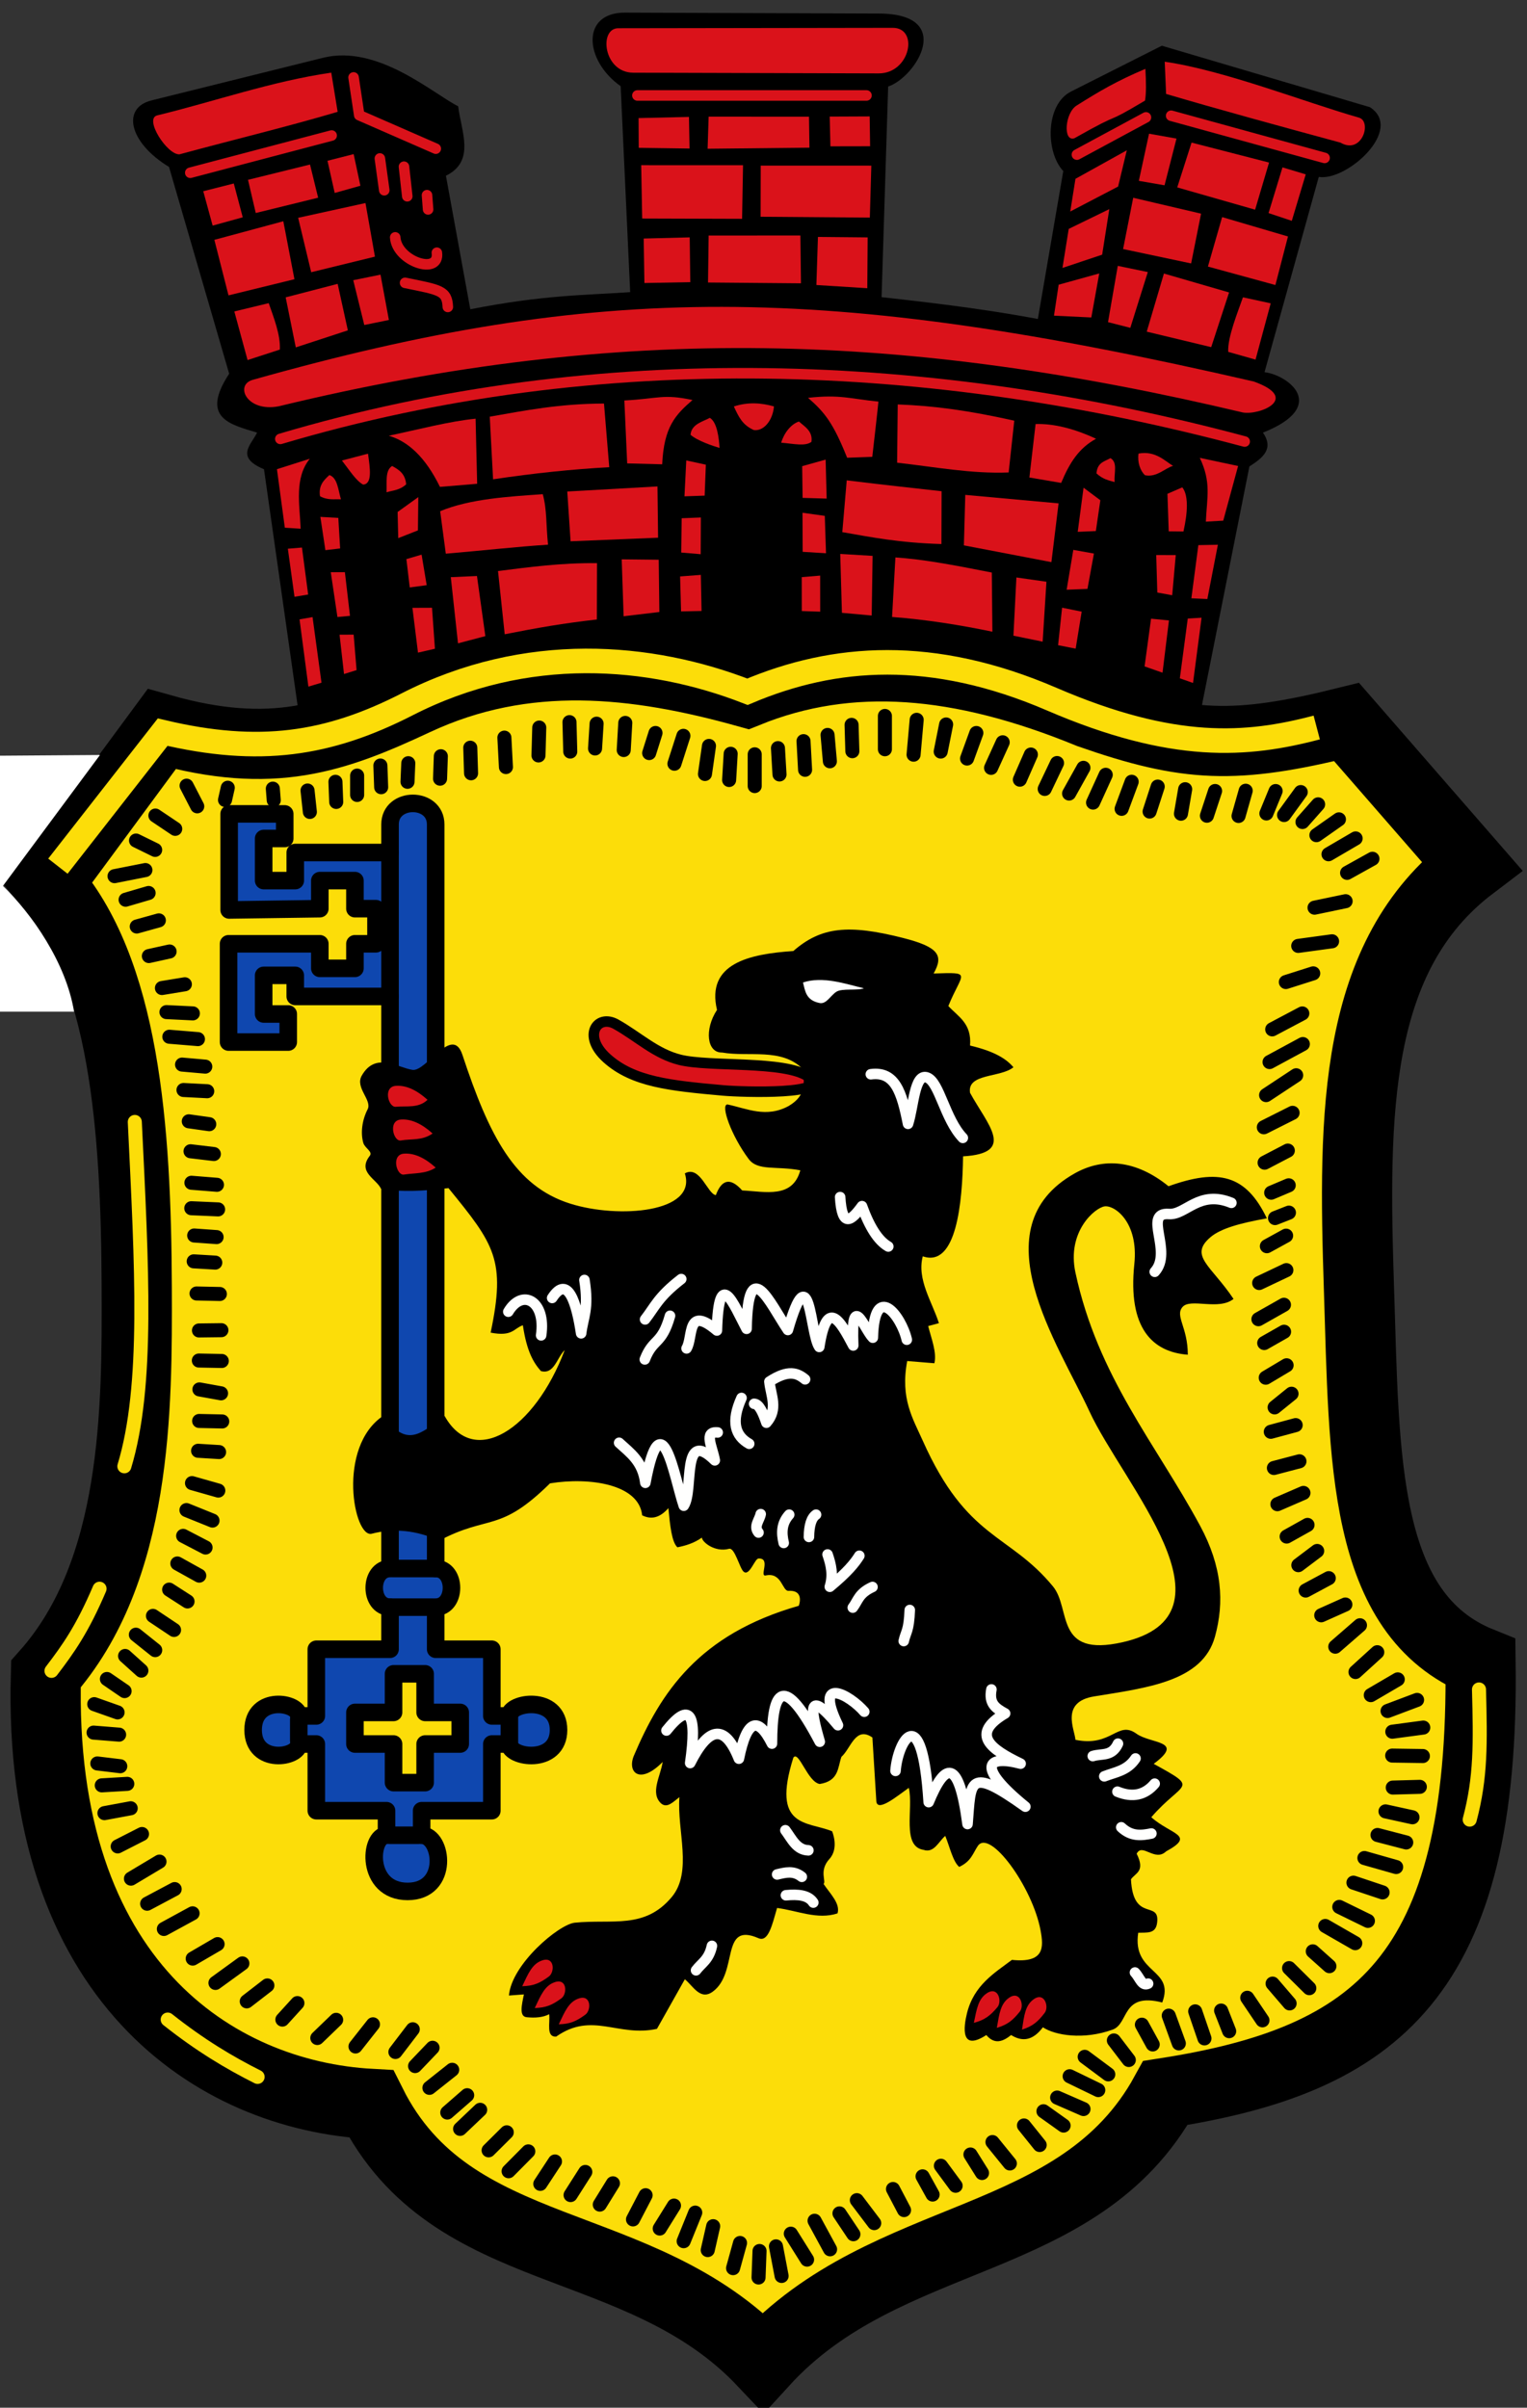 <?xml version="1.0" encoding="UTF-8"?><!-- Created with Inkscape (http://www.inkscape.org/) -->
<svg xmlns:rdf="http://www.w3.org/1999/02/22-rdf-syntax-ns#" xmlns="http://www.w3.org/2000/svg" height="686" width="435" version="1.1" xmlns:cc="http://creativecommons.org/ns#" xmlns:dc="http://purl.org/dc/elements/1.1/">
 <rect width="100%" height="100%" fill="#333333" stroke="none"/>

 <path d="m43.093,28.626,48.936-12.162c15.609-3.879,31.321,10.231,38.49,13.817,0.9,7.285,4.963,15.625-3.488,19.794l6.945,38.048c20.931-4.13,32.699-3.993,45.542-4.888l-2.712-58.681c-10.351-7.298-11.374-21,1.249-20.955l72.306,0.259c21.905,0.078,10.593,18.131,2.649,20.803l-1.873,60.005c20.235,2.218,32.508,3.995,44.52,6.213l7.241-42.136c-5.063-5.364-5.149-18.949,2.214-22.664l25.868-13.05,59.274,17.51c9.842,6.381-6.633,21.171-14.571,19.869l-15.454,55.634c6.647,0.773,18.556,9.637-0.442,17.22,3.209,4.712-0.145,7.237-3.866,9.64l-14.237,71.604c-43.361-4.393-86.721-12.058-130.08-8.839-43.69-1.963-85.061,3.029-126.45,7.955l-9.949-69.925c-8.318-3.478-3.618-6.957-1.973-10.435-7.698-2.347-16.251-4.145-7.948-16.779l-17.139-58.925c-11.534-7.019-13.454-16.836-5.049-18.925z" fill="#000"/>
 <path stroke-linejoin="miter" d="m13.667,251.68,32.397-43.94c31.539,8.88,49.225,2.539,72.199-8.206,31.468-14.718,62.993-11.062,94.49-2.284,29.198-11.843,60.776-9.172,97.657,5.967,27.793,9.702,41.329,10.407,73.189,2.498l35.626,40.925c-33.807,25.66-33.719,70.563-32.095,120.52,1.574,48.405,0.731,92.776,34.637,106.43,1.17,89.809-29.885,113.36-89.753,122.73-24.639,44.957-79.299,38-114.59,76.677-35.26-37.3-88.72-27.63-111.68-73.55-44.323-2.4-95.138-34.99-92.661-122.47,26.072-29.32,25.992-75.697,25.868-110.18-0.164-45.617-3.514-90.696-25.284-115.12z" stroke="#000" stroke-linecap="butt" stroke-dasharray="none" stroke-miterlimit="4" stroke-width="20" fill="#fcdd09"/>
 <path stroke-linejoin="miter" d="m16.494,246.79,29.842-38.187c27.512,6.512,47.142,3.586,69.688-7.948,33.92-17.352,69.162-14.372,96.912-3.564,24.759-10.468,52.613-12.57,86.699,2.119,34.7,14.953,55.586,13.313,75.467,8.068" stroke="#fcdd09" stroke-linecap="butt" stroke-dasharray="none" stroke-miterlimit="4" stroke-width="7" fill="none"/>
 <path stroke-linejoin="round" d="m81.111,231.9-15.833-0.011,0,27.376,25.833-0.365v-8h10v8h6v10h-6v7h-10v-7h-26v28h17v-8h-7v-11h9v6h27v163c-6,0-6,11,0,11v12h-20.999v19h-5c0-4-13-6-13,4s13,8,13,4h5v19h20v7c-5,0-6,16,6,16s10-16,4-16v-7h20v-19h5c0,4,14,6,14-4s-14-8-14-4h-5v-19h-16v-12c6,0,6-11,0-11v-212c0-8-13-8-13,0v8h-26.999v8h-9v-12h6z" stroke="#000" stroke-linecap="round" stroke-dasharray="none" stroke-miterlimit="4" stroke-width="5" fill="#0f47af"/>
 <path stroke-linejoin="miter" d="m175.5,291.83c-5.33-3-9.751,3.249-2.649,9.66,7.507,6.777,17.961,7.829,33.147,9.197,5.43,0.489,31.979,1.34,24.209-3.996-6.783-4.576-27.995-2.615-36.519-4.728-6.936-1.719-11.864-6.574-18.188-10.133z" stroke="#000" stroke-linecap="butt" stroke-dasharray="none" stroke-miterlimit="4" stroke-width="3" fill="#da121a"/>
 <path stroke-linejoin="round" d="m112.11,487.9,0-11,9,0,0,11,10,0,0,9-10,0,0,11-9,0,0-11-11,0,0-9z" stroke="#000" stroke-linecap="round" stroke-dasharray="none" stroke-miterlimit="4" stroke-width="5" fill="#fcdd09"/>
 <path stroke-linejoin="round" d="m112.11,446.9,12,0" stroke="#000" stroke-linecap="round" stroke-dasharray="none" stroke-miterlimit="4" stroke-width="5" fill="none"/>
 <path stroke-linejoin="round" d="m111.11,457.9,12,0m-38,38,0-6m34,33-8,0m34-26,0-8" stroke="#000" stroke-linecap="round" stroke-dasharray="none" stroke-miterlimit="4" stroke-width="5" fill="none"/>
 <path stroke-linejoin="round" d="m111.11,242.9,0,41" stroke="#000" stroke-linecap="round" stroke-dasharray="none" stroke-miterlimit="4" stroke-width="5" fill="none"/>
 <path d="m228.65,304.52c-6.153-6.046-15.237-3.3-22.96-4.636-4.338,0.11-5.077-6.609-1.438-12.142-3.122-13.235,9.142-15.919,21.749-16.779,7.901-6.91,15.7-7.657,31.129-3.753,10.324,2.612,11.736,5.019,8.831,10.155,11.323-0.357,8.096-0.366,4.195,9.272,2.782,3.031,6.702,4.925,6.182,11.259,7.228,1.715,10.397,3.882,12.363,6.182-3.664,3.032-13.259,1.68-12.363,7.285,4.94,9.066,13.26,17.207-1.987,18.103-0.188,13.077-1.86,31.816-11.48,28.48-1.734,6.607,2.67,12.967,4.599,19.051l-3.054,0.819c0.907,3.638,2.494,7.503,1.766,10.597l-7.743-0.632c-2.032,10.689,1.636,16.443,4.431,22.709,12.632,28.314,24.549,26.276,37.09,41.505,5.275,6.406,0.282,20.34,19.869,15.896,34.514-7.832,0.036-45.12-9.493-65.79-8.816-19.124-31.656-52.294-4.195-67.777,8.182-4.613,17.495-3.843,26.738,3.659,14.234-5.11,22.02-3.328,28.013,9.146-7.562,1.348-13.119,2.863-16.057,5.363-6.256,5.324,0.218,8.099,6.563,17.598-4.237,3.394-12.297-0.339-14.544,2.309-2.191,2.581,1.516,5.705,1.518,13.586-10.047-0.764-17.144-7.514-15.233-25.83,1.249-11.975-5.624-16.799-8.436-16.441-2.781,0.355-10.853,7.201-8.342,18.869,6.418,29.821,22.915,48.753,35.544,72.192,6.212,11.529,6.933,21.675,4.195,31.57-3.526,12.744-19.312,14.53-34.44,16.999-9.701,1.584-5.469,9.532-5.298,12.363,10.381,2.14,11.969-5.639,17.366-1.751,4.124,2.972,13.967,1.885,4.932,8.595,13.391,7.362,8.287,4.815-0.689,15.21,5.562,4.983,12.814,5.045,4.22,9.731-3.238,3.091-6.782-2.529-8.388,0.668,2.544,5.072-0.363,5.471-1.623,7.283,0.616,12.494,8.311,5.739,7.445,12.415-0.417,3.216-2.886,2.713-5.38,2.821-1.788,11.853,10.539,10.064,6.844,19.869-11.674-2.996-9.406,6.016-14.129,7.727-8.274,2.998-16.399,1.649-19.869-0.662-3.017,4.002-6.034,4.077-9.052,2.208-2.355,1.877-4.71,2.794-7.065,0-7.424,4.813-6.474-2.286-5.519-6.182,1.984-8.094,7.94-11.548,12.805-15.233,9.307,0.951,9.061-3.561,8.168-8.389-2.301-12.444-14.491-29.078-17.882-24.064-1.368,2.022-1.868,4.39-5.298,5.961-1.802-1.512-2.695-5.749-3.974-8.831-1.935,1.638-3.19,4.976-6.182,3.974-6.294-0.992-2.84-11.731-4.195-17.662-3.208,2.231-9.263,7.348-9.272,3.532l-1.104-17.882c-4.828-3.343-6.104,3.083-8.831,5.519-1.071,3.071-0.696,6.864-6.182,7.727-3.461-0.584-5.974-9.688-7.506-7.506-6.362,20.182,4.011,18.086,11.039,20.973,0,0,2.075,4.784-0.759,7.891-3.073,3.369-0.828,6.385-1.67,7.122,1.877,2.796,4.83,5.593,3.974,8.389-5.74,1.889-11.48-0.822-17.22-1.545-1.398,4.818-2.488,9.831-5.298,8.61-10.982-4.769-5.602,9.822-13.026,15.233-3.558,2.594-5.609-1.63-7.948-3.532l-7.948,14.129c-11.114,2.425-18.438-5.011-28.7,2.208-2.963,0.169-1.692-3.894-1.999-6.381-1.802,0.944-4.002,1.092-6.391,0.862-2.231-0.207-1.438-3.437-0.813-6.499l-4.265,0.318c0.754-8.951,14.234-20.303,18.766-20.753,10.789-1.069,19.877,1.926,27.596-7.285,6.044-7.213,1.472-18.986,2.208-28.48-1.761,1.3-3.522,3.333-5.283,1.728-3.087-2.989-0.098-7.714,0.512-11.759-6.428,6.534-10.125,3.059-8.254-1.67,7.663-18.06,18.419-34.659,47.024-42.83,0,0,1.767-4.51-2.913-4.252-1.842,0.101-1.884-5.373-6.484-4.387-1.956,0.419,1.557-5.027-2.083-4.827-1.085,0.059-2.552,5.148-4.228,3.749-1.154-0.964-2.51-6.952-4.157-6.515-4.109,1.091-7.731-2.004-7.731-3.195-2.325,1.633-4.649,2.299-6.973,2.766-1.615-1.448-2.11-6.258-2.573-11.163-2.491,2.869-4.982,3.298-7.473,2.048-0.91-8.872-14.951-10.939-26.252-9.105-14.483,14.291-17.393,8.805-31.57,16.337-6.402-2.985-12.998-3.614-19.207-1.987-5.108,1.338-10.061-24.704,3.289-33.611,6.619,9.014,10.266,5.494,17.463,0.054,8.294,14.899,25.613,4.049,34.22-18.766-2.216,2.087-2.989,7.062-6.789,5.982-2.081-2.371-4.017-5.518-5.133-13.047-2.635,0.858-2.893,3.326-9.184,2.095,4.377-20.736,1.117-25.081-12.01-41.171-7.127,0.83-13.242,1.201-19.207,0.221-1.265-2.874-6.859-4.745-3.212-9.43,0.93-1.194-1.41-2.158-1.851-3.694-0.794-2.767-0.38-6.402,1.238-9.56,1.333-2.602-3.614-6.139-1.695-9.549,3.908-6.941,10.22-2.353,14.455-1.683,3.974,0.629,11.362-13.016,14.246-4.278,7.634,23.134,14.933,37.408,30.687,42.388,13.791,4.359,36.22,2.576,32.674-8.61,4.342-2.429,6.476,5.928,8.831,6.182,1.65-4.419,4.091-5.146,7.506-1.325,6.721,0.339,14.331,2.347,16.558-5.74-6.901-1.302-12.101,0.268-14.702-3.204-4.977-6.643-8.128-15.533-6.051-15.562,5.639,1.196,11.022,3.928,17.441,0.442,5.301-3.135,4.359-6.894,3.974-10.597z" fill="#000"/>
 <path d="m112.74,315.34c-2.127,0.199-3.699-5.687-0-5.961,3.017-0.224,6.034,1.256,9.052,3.974-2.585,2.466-5.918,1.693-9.052,1.987z" fill="#da121a"/>
 <path d="m114.18,324.94c-2.104,0.37-3.699-5.687-0-5.961,3.017-0.224,6.034,1.256,9.052,3.974-3.017,2.107-6.034,1.457-9.052,1.987z" fill="#da121a"/>
 <path d="m115.06,334.66c-2.111,0.33-3.699-5.687-0-5.961,3.017-0.224,6.034,1.256,9.052,3.974-2.799,1.825-5.98,1.507-9.052,1.987z" fill="#da121a"/>
 <path d="m156.34,563.16c1.726-1.259,1.669-5.789-1.851-4.619-2.871,0.954-3.983,3.701-5.723,7.37,3.235-0.081,4.983-0.86,7.574-2.751z" fill="#da121a"/>
 <path d="m159.91,569.37c1.726-1.259,1.669-5.789-1.851-4.619-2.871,0.954-3.983,3.701-5.723,7.37,3.235-0.081,4.983-0.86,7.574-2.751z" fill="#da121a"/>
 <path d="m166.75,574.01c1.726-1.259,1.669-5.789-1.851-4.619-2.871,0.954-3.983,3.701-5.723,7.37,3.235-0.081,4.983-0.86,7.574-2.751z" fill="#da121a"/>
 <path d="m284.13,571.89c1.38-1.631,0.255-6.019-2.889-4.052-2.565,1.605-2.998,4.536-3.822,8.513,3.124-0.843,4.639-2.012,6.711-4.461z" fill="#da121a"/>
 <path d="m290.54,573.11c1.329-1.673,0.07-6.024-3.012-3.961-2.514,1.683-2.857,4.626-3.559,8.626,3.097-0.938,4.575-2.153,6.571-4.665z" fill="#da121a"/>
 <path d="m297.61,573.49c1.295-1.699-0.051-6.024-3.091-3.9-2.48,1.733-2.763,4.683-3.384,8.696,3.077-1,4.531-2.245,6.475-4.797z" fill="#da121a"/>
 <path stroke-linejoin="round" d="m318.48,496.8c-1.739,3.798-4.694,2.733-7.181,3.537m12.176,0.678c-2.351,3.545-5.773,3.875-8.898,5.098m14.362,2.083c-2.721,3.215-6.229,4.068-10.615,2.288m9.679,11.918c-2.862,0.567-5.724,0.932-8.586-1.771m7.649,44.545c-1.767,0.856-2.364-1.72-3.747-3.176m-120.51-7.59c-0.849,3.975-2.933,4.861-4.527,6.971m84.143-80.03c-0.769,4.029,1.175,5.346,3.903,6.842-10.113,5.958-3.983,10.25,4.422,14.306-9.682-2.546-12.742,0.792,1.347,12.256-16.453-11.721-15.468-7.353-16.475,4.948-2.521-19.128-6.47-17.403-11.066-6.243-1.893-29.846-8.871-17.185-9.45-8.902m-65.254-11.498c6.729-8.422,8.771-4.79,6.76,9.264,5.013-9.938,9.693-11.68,13.874-1.238,2.282-11.308,5.476-12.129,9.422-4.292,0.015-15.563,3.232-20.237,13.618-0.537-2.612-9.011-3.705-15.416,5.188-4.704-6.966-14.39,3.382-8.632,7.493-3.855m-14.518,54.38c-1.395-2.143-4.342-2.423-7.805-2.083m4.527-5.254c-2.342-1.872-4.683-1.237-7.025-0.678m2.342-12.591c1.827,2.446,3.166,5.623,6.557,5.723m14.518-83.933c-1.331,2.128-3.372,4.65-8.416,8.841,1.055-3.322,0.364-6.295-0.638-9.206m12.801,9.264c-3.957,1.798-4.109,3.891-5.62,5.879m16.235,0.678c-0.231,6.02-1.117,6.148-1.717,8.845m-28.1-74.567c-2.156-1.786-4.726-2.902-10.168,0.651,0.38,3.904,2.584,7.809-0.853,11.713-1.002-2.94-2.082-5.339-3.497-5.393m-3.591-1.664c-3.081,6.818-1.801,10.815,2.186,13.06m19.045,20.192c-1.295,0.879-1.983,2.971-2.029,6.347m-5.62-6.347c-2.208,2.447-2.25,5.203-1.561,8.064m-6.557-8.22c-0.361,1.751-2.111,3.503-0.624,5.254m-22.011-72.225c-6.609,5.103-7.498,7.917-10.303,11.498m145.19-13.568c5.284-5.76-3.526-17.019,4.04-16.468,4.817,0.35,8.56-6.962,17.796-3.176m-174.42,68.36c3.16,2.91,6.707,5.303,7.473,11.406,4.574-24.487,8.272-1.395,10.943,6.525,2.91-4.381-0.787-22.362,8.836-12.921-0.693-3.894-3.284-8.352,0.829-7.949m-8.871-23.951c1.939-3.164-0.067-12.466,8.644-5.095,0.522-18.518,4.732-7.528,8.449-0.483,0.401-21.605,6.617-7.355,11.768,0.334,6.367-22.102,6.269,1.052,8.94,4.829,2.16-13.99,5.886-7.636,9.678-0.417-0.67-15.92,3.202-4.584,5.58-2.211,0.422-16.204,8.147-6.202,9.679,0.571m-67.453-6.82c-2.394,8.452-4.787,6.259-7.181,12.435m-26.391-17.51c4.461-6.84,6.957,1.443,8.255,10.071,0.546-4.598,2.261-6.857,0.937-15.196m-21.685,9.037c4.008-6.732,10.811-3.08,9.348,6.739m85.179-39.393c0.547,9.012,3.212,6.723,6.226,2.577,2.098,5.834,4.563,9.826,7.493,11.499m-4.973-49.076c6.91-0.92,8.823,5.137,10.597,14.129,1.595-4.901,1.828-14.508,5.429-13.201,3.519,1.277,5.064,11.847,10.182,17.207" stroke="#fffffe" stroke-linecap="round" stroke-dasharray="none" stroke-miterlimit="4" stroke-width="3" fill="none"/>
 <path stroke-linejoin="round" d="m112.64,584.65,4.946-6.474m-16.314,4.904,4.979-6.318m21.165,25.141,5.67-4.94m-10.758-2.097,6.492-5.15m10.371,22.953,5.172-5.136m-13.292-0.977,5.722-5.436m-18.547-12.46,4.979-5.214m21.662,35.176,5.614-5.661m3.415,9.262,4.185-6.382m22.224,16.507,3.592-6.893m-21.376-0.04,4.199-6.589m4.12,9.309,3.749-6.072m13.327,12.893,4.068-6.544m2.753,10.145,3.302-8.148m18.03,18.494,0.281-7.555m-14.753-0.26,1.55-6.809m5.666,11.959,1.983-7.176m38.228-5.652-4.951-6.544m-0.986,9.704-3.964-5.94m-16.484,17.832-1.605-8.438m15.415,0.843-4.42-8.134m-2.134,11.076-4.632-7.396m62.397-20.002-4.951-6.103m-2.973,8.821-3.302-5.278m-18.913,15.845-3.151-6.009m17.844-0.923-4.199-5.705m-2.354,8.206-2.866-5.189m52.904-29.053-6.718-4.999m3.871,9.483-8.159-3.953m-8.537,19.598-4.475-5.568m16.961-4.676-7.511-3.277m1.84,7.985-5.736-4.085m52.906-22.809-2.302-5.882m-4.739,7.938-2.64-7.706m-18.913,13.858-4.255-5.568m18.506,0.843-2.875-7.913m-4.562,8.206-3.087-5.63m60.786-23.218-8.545-4.912m1.176,11.46-4.736-4.231m-14.331,19.664-4.335-6.43m17.681-2.736-5.767-5.716m0.154,10.061-4.849-5.649m39.853-47.383-7.687-1.686m5.906,8.861-8.189-2.132m-2.73,24.474-8.153-3.986m16.2-11.356-9.042-2.571m5.179,9.8-8.305-2.777m12.625-57.924-7.687,4.496m13.192,1.355-8.41,3.167m9.192,21.604-7.711,0.209m8.694-17.096-8.821,1.182m8.712,6.93-8.747-0.128m-26.736-54.253,5.367-4.049m-3.282,11.282,6.584-3.538m7.614,26.751,6.202-5.649m-15.961-10.517,6.872-3.075m-2.874,12.025,7.037-6.113m-24.315-62.072,4.817-3.894m-5.906,10.848,7.085-1.911m-2.568,31.759,5.945-3.324m-9.577-16.213,7.276-1.909m-6.283,12.228,7.422-3.219m-10.417-70.287,5.479-3.011m-7.672,13.497,7.747-3.677m-5.88,30.655,5.945-3.544m-8.032-13.122,7.276-4.117m-5.621,10.904,5.656-3.219m-5.119-67.417,8.57-5.66m-9.218,14.822,8.189-4.119m-4.997,29.993,3.958-1.557m-6.928-14.226,6.613-3.454m-4.738,12.008,4.994-2.115m7.356-79.098,8.852-1.845m-13.498,12.737,9.643-1.316m-17.055,25.097,8.575-4.542m-4.691-8.939,7.8-2.482m-12.443,25.277,9.49-5.133m4.348-68.3-4.459,5.042m10.388-0.761-6.419,4.507m-4.458-12.281-4.757,6.547m20.386,6.657-7.724,4.514m12.522,1.285-7.228,4.02m-22.988-16.923,2.629-6.394m-10.563,7.105,2.037-7.192m-27.373,5.935,2.312-7.12m14.014,8.311,2.326-7.051m-9.72,6.474,1.198-6.979m-43.951-9.885-3.139,7.17m10.59-4.746-3.512,7.38m24.772-2.046-2.863,7.715m-10.881-11.683-4.082,7.328m10.437-5.346-3.608,7.921m-249.4,325.24-7.086,4.129m14.147,1.371-7.667,5.561m34.383,10.511-5.369,5.181m-14.223-14.979-5.878,4.541m14.432,0.489-4.281,4.705m-43.208-60.212-7.484,1.388m10.701,5.947-6.922,3.534m21.333,19.061-8.181,4.463m-1.246-19.198-8.133,4.86m12.456,2.97-7.841,4.173m-6.424-60.582-5.038-3.452m3.036,9.523-6.643-2.352m9.412,22.707-7.269,0.43m4.941-14.446-7.276-0.584m7.608,9.579-6.539-0.79m29.035-53.509-6.241-3.471m2.902,10.824-5.238-3.373m-7.91,23.078-4.64-4.174m13.946-7.412-6.007-4.011m0.641,9.761-5.509-4.402m24.606-60.752-6.583-0.141m5.685,8.861-5.981-0.365m2.127,27.564-6.386-3.324m10.019-12.901-7.497-2.13m5.842,10.683-7.422-2.998m8.21-70.508-6.142-0.361m7.451,9.303-6.643-0.145m6.984,28.447-6.166-1.116m6.266-16.875-6.393,0.078m6.504,8.696-6.539-0.128m2.966-67.335-5.83-0.825m7.139,9.325-6.643-0.791m7.426,24.458-6.386-0.454m6.486-14.446-7.276-0.584m7.608,7.592-7.643-0.333m-1.832-63.807-6.53,1.07m8.814,7.224-7.527-0.365m8.971,7.695-8.153-0.674m10.24,8.514-6.613-0.584m7.167,7.592-6.76-0.349m-8.071-68.407-5.45-2.671m2.671,8.412-8.793,1.738m9.707,4.794-6.554,1.92m9.471,5.882-6.295,1.753m9.355,7.116-5.907,1.302m45.867-41.064-0.662-6.106m-9.629,2.779-0.259-3.312m-13.621,3.221,0.785-3.479m-8.695,5.298-3.037-5.885m-3.236,12.303-5.649-3.791m81.092-10.499,0.221-6.402m-9.493,7.285,0.221-5.298m-7.727,6.844-0.221-6.182m-6.623,8.389,0-5.519m-5.961,7.506-0.221-5.74m73.958-9.493,0.442-7.065m-7.506,7.948-0.221-8.389m-8.831,9.493,0.221-7.948m-9.493,11.259-0.442-8.389m-9.493,10.155-0.221-7.285m43.713,0.662,0.442-7.727m6.806,8.594,1.804-5.724m5.39,8.762,2.558-7.948m6.144,10.871,1.142-8.001m5.74,9.714,0.442-7.468m43.934-1.293-0-9.493m8.169,11.039,0.883-9.935m6.844,9.052,1.545-7.727m5.961,9.714,2.649-7.285m4.195,9.935,3.312-7.285m-42.83,2.539-0.221-7.506m-6.182,10.376-0.662-7.506m-6.402,9.935-0.442-8.168m-6.844,9.493-0.442-7.506m-6.623,10.818,0-9.052" stroke="#000" stroke-linecap="round" stroke-dasharray="none" stroke-miterlimit="4" stroke-width="4" fill="none"/>
 <path d="m44.784,32.876c16.318-3.958,32.529-9.697,49.582-12.18l1.82,11.168c-14.367,4.257-28.284,7.565-45.037,12.105-3.481,0.257-10.21-10.159-6.364-11.092z" fill="#da121a"/>
 <path d="m70.652,51.236,17.662-4.362,2.315,9.455-17.769,4.362z" fill="#da121a"/>
 <path d="m57.901,54.486,8.701-2.208,2.547,9.638-8.572,2.364z" fill="#da121a"/>
 <path d="m61.067,68.336,19.642-5.298,3.167,16.52-18.781,4.598z" fill="#da121a"/>
 <path d="m81.378,84.722,14.807-3.845,2.908,13.246-14.83,4.857z" fill="#da121a"/>
 <path d="m71.901,108.25c98.889-27.889,162.84-27.768,285.24,0.442,13.475,4.812,1.725,9.697-3.091,8.831-95.527-22.675-176.53-25.573-274.64-1.766-9.039,1.757-12.621-5.951-7.506-7.506z" fill="#da121a"/>
 <path d="m97.403,131.21,7.431-1.949c0.583,4.239,1.278,8.618-1.378,8.809-2.017-1.037-4.035-4.287-6.052-6.86z" fill="#da121a"/>
 <path d="m110.76,124.15c8.41-1.787,17.388-4.142,24.726-4.857l0.442,18.545-10.597,0.883c-4.211-8.614-9.184-13.008-14.571-14.571z" fill="#da121a"/>
 <path d="m93.294,45.806,7.453-1.895,1.922,9.014-7.323,2.052z" fill="#da121a"/>
 <path d="m66.755,88.736,9.794-2.364c1.445,4.149,3.391,9.079,3.171,13.229l-9.197,2.988z" fill="#da121a"/>
 <path d="m100.63,79.836,7.765-1.583,2.391,12.916-7.011,1.427z" fill="#da121a"/>
 <path d="m183.37,67.966,13.11-0.334,0.167,12.76-13.073,0.243z" fill="#da121a"/>
 <path d="m233.01,67.506,14.165,0.134-0.107,14.478-14.504-0.914z" fill="#da121a"/>
 <path d="m84.938,62.056,19.174-4.206,2.698,15.271-18.157,4.442z" fill="#da121a"/>
 <path stroke-linejoin="round" d="m333.63,32.976,43.711,12.02m-70.561-0.937,19.67-10.615m-144.87-6.244,65.254,0m-131.44,53.389c9.931,2.031,11.97,2.156,12.177,6.869m-5.932-31.846,0.312,4.059m-6.869-12.177,0.937,8.43m-7.805-10.772,1.249,9.054m3.122,13.425c0.41,6.84,12.759,10.928,11.864,4.371m-70.248-22.78,40.276-10.61m6.244-16.548,1.614,10.76,21.802,9.534m-44.281,82.694c91.264-27.141,186.43-22.898,274.72,0.754" stroke="#da121a" stroke-linecap="round" stroke-dasharray="none" stroke-miterlimit="4" stroke-width="3" fill="none"/>
 <path d="m201.87,33.236,28.589,0.009,0.129,8.831-29.009,0.303z" fill="#da121a"/>
 <path d="m182.66,47.066,29.009,0.009-0.268,15.271-28.46-0.085z" fill="#da121a"/>
 <path d="m216.71,47.186,31.506,0.009-0.424,14.803-31.114-0.241z" fill="#da121a"/>
 <path d="m78.894,133.68,9.364-2.977c-4.421,5.463-2.918,12.9-2.605,19.941l-4.513-0.29z" fill="#da121a"/>
 <path d="m82,156.34,4.018-0.334,1.766,13.385-3.889,0.647z" fill="#da121a"/>
 <path d="m85.332,176.47,3.706-0.647,2.547,18.693-3.733,1.115z" fill="#da121a"/>
 <path d="m94.23,163.04,4.018-0.022,1.454,12.448-3.577,0.334z" fill="#da121a"/>
 <path d="m96.728,180.84,4.018-0.022,0.83,10.107-3.577,1.115z" fill="#da121a"/>
 <path d="m91.264,147.27,5.111,0.29,0.517,8.701-4.201,0.491z" fill="#da121a"/>
 <path d="m115.77,159.3,4.33-1.271,1.454,8.701-4.826,0.647z" fill="#da121a"/>
 <path d="m117.49,173.19,5.579-0.022,0.83,11.668-4.826,1.115z" fill="#da121a"/>
 <path d="m113.27,145.87,5.892-4.237-0.107,9.482-5.606,2.208z" fill="#da121a"/>
 <path d="m128.42,164.45,7.453-0.334,2.391,17.131-7.792,2.052z" fill="#da121a"/>
 <path d="m197.28,113.97c-8.41-1.787-9.583-0.395-19.419,0.139l0.807,17.92,9.973,0.259c0.486-10.693,3.782-14.107,8.639-18.318z" fill="#da121a"/>
 <path d="m230.19,113.35c9.178-1.02,12.15,0.298,20.043,1.075,0.022,0.422-1.744,15.735-1.744,15.735l-7.163,0.259c-3.92-9.757-6.28-12.858-11.137-17.069z" fill="#da121a"/>
 <path d="m111.71,132.77c1.897,1.038,3.731,2.155,3.996,5.232-1.864,1.7-3.729,1.694-5.593,2.252,0.147-2.803-0.48-6.225,1.597-7.484z" fill="#da121a"/>
 <path d="m93.828,135.36c-1.603,1.451-3.127,2.964-2.668,6.019,2.209,1.22,4.021,0.78,5.964,0.888-0.795-2.692-0.982-6.166-3.295-6.907z" fill="#da121a"/>
 <path d="m139.52,118.72c10.018-1.746,19.688-3.7,32.541-3.744l1.498,18.141c-10.441,0.558-21.478,1.712-33.096,3.447z" fill="#da121a"/>
 <path d="m125.39,145.65c8.53-3.546,19.553-4.17,29.229-4.848,1.224,4.434,0.911,8.863,1.498,14.388-8.822,0.562-19.223,1.736-29.122,2.564z" fill="#da121a"/>
 <path d="m161.6,140.04,25.697-1.445,0.174,14.609-24.928,1.019z" fill="#da121a"/>
 <path d="m141.87,162.7c8.918-1.114,17.68-2.345,28.206-2.252l-0.047,16.052c-9.881,1.136-16.476,2.294-26.252,4.212z" fill="#da121a"/>
 <path d="m334.19,132.73c-2.193-1.215-4.982-4.427-9.859-3.494-0.362,2.473,0.488,4.865,1.82,6.159,3.342,0.729,5.801-2.079,8.039-2.665z" fill="#da121a"/>
 <path d="m312.23,125.01c-6.202-2.891-12.09-4.363-17.22-4.195l-1.766,15.233,9.052,1.545c2.429-5.827,5.078-9.919,9.935-12.584z" fill="#da121a"/>
 <path d="m352.7,132.77-10.909-2.315c3.316,7.008,2.034,11.134,1.722,18.175l4.955-0.29z" fill="#da121a"/>
 <path d="m346.94,155.21-5.564,0.107-1.987,15.151,4.551,0.205z" fill="#da121a"/>
 <path d="m342.29,176-3.927,0.236-2.261,17.029,3.76,1.325z" fill="#da121a"/>
 <path d="m334.94,158.16-5.564-0.022,0.312,10.682,4.239,0.776z" fill="#da121a"/>
 <path d="m333,176.77-5.095-0.49-1.847,13.59,5.111,1.793z" fill="#da121a"/>
 <path d="m336.8,138.86-4.228,1.835,0.366,10.688,4.201,0.049c0.257-1.381,2.234-9.366-0.339-12.573z" fill="#da121a"/>
 <path d="m311.63,157.72-5.876-1.05-1.895,11.351,5.929-0.236z" fill="#da121a"/>
 <path d="m308.14,174.27-5.579-1.126-1.142,10.682,5.008,0.986z" fill="#da121a"/>
 <path d="m313.46,142.53-4.788-3.575-1.659,12.573,5.165-0.221z" fill="#da121a"/>
 <path d="m298.1,165.75-8.556-1.218-0.845,16.587,8.325,1.702z" fill="#da121a"/>
 <path d="m316.35,130.53c-1.897,1.038-3.731,1.272-3.996,4.349,1.864,1.7,3.287,1.915,5.152,2.473-0.147-2.803,0.922-5.563-1.155-6.822z" fill="#da121a"/>
 <path d="m227.6,120.1c1.603,1.451,4.01,2.743,3.551,5.798-1.79,1.325-4.912,0.557-8.613,0.226,0.795-2.692,2.748-5.283,5.062-6.024z" fill="#da121a"/>
 <path d="m301.56,143.42-26.58-2.42-0.394,14.388,24.928,4.772z" fill="#da121a"/>
 <path d="m209.05,115.81c4.145-1.344,7.872-1.015,11.431-0.014-0.382,4.262-3.114,7.14-5.745,6.731-3.279-1.463-4.296-3.757-5.686-6.717z" fill="#da121a"/>
 <path d="m194.19,147.66,5.466-0.225-0.047,10.47-5.548-0.475z" fill="#da121a"/>
 <path d="m193.74,164.24,5.908-0.446,0.205,10.287-5.838,0.114z" fill="#da121a"/>
 <path d="m195.5,131.19,5.578,1.207-0.342,8.817-5.75,0.199z" fill="#da121a"/>
 <path d="m202.21,119.05c-1.887,1.055-5.257,1.746-5.494,4.826,1.88,1.684,6.393,3.206,8.262,3.747-0.172-2.802-0.68-7.333-2.768-8.573z" fill="#da121a"/>
 <path d="m187.65,159.48-10.543-0.114,0.544,16.21,10.182-1.2z" fill="#da121a"/>
 <path d="m234.96,146.98-6.35-0.887,0.047,11.133,6.652,0.408z" fill="#da121a"/>
 <path d="m233.64,164-5.246,0.437,0.015,9.662,5.241,0.179z" fill="#da121a"/>
 <path d="m235.2,130.95-6.682,1.869,0.121,9.038,6.854,0.199z" fill="#da121a"/>
 <path d="m248.58,158.38-9.219-0.555,0.479,16.781,8.481,0.765z" fill="#da121a"/>
 <path d="m241.21,136.86c12.394,1.517,18.282,2.105,27.022,3.1l-0.047,15.05c-12.179-0.369-19.95-1.954-28.239-3.397z" fill="#da121a"/>
 <path d="m288.94,119.86c-12.879-2.868-22.595-4.232-33.203-4.627l-0.174,16.596c10.591,1.188,21.181,3.208,31.772,2.785z" fill="#da121a"/>
 <path d="m282.54,163.13c-11.707-2.317-19.808-3.8-27.463-4.304l-0.954,16.962c9.559,0.709,19.608,2.314,28.578,4.201z" fill="#da121a"/>
 <path d="m228.01,67.096-26.139,0.009-0.174,13.387,26.473,0.227z" fill="#da121a"/>
 <path d="m181.91,33.646,14.355-0.334,0.167,9.007-14.473-0.199z" fill="#da121a"/>
 <path d="m236.36,33.216,11.382-0.049,0.129,8.501-11.306,0.022z" fill="#da121a"/>
 <path d="m176.14,8.046,78.184-0.114c7.499-0.011,5.001,13.007-4.027,12.981l-69.913-0.199c-8.496-0.024-9.864-12.661-4.244-12.669z" fill="#da121a"/>
 <path d="m387.12,33.516c-15.434-4.4-38.269-13.45-55.322-15.933l0.388,9.181c14.367,4.257,32.921,9.331,49.674,13.871,6.13,3.569,9.066-6.034,5.261-7.118z" fill="#da121a"/>
 <path d="m306.69,30.076c6.558-4.125,11.342-6.957,19.602-10.458,0.211,3.76,0.264,7.043-0.111,9.046-12.867,7.678-5.003,2.183-20.112,10.726-3.309,1.11-2.729-7.207,0.621-9.314z" fill="#da121a"/>
 <path d="m361.52,46.316-22.077-5.686-4.081,12.767,22.184,6.349z" fill="#da121a"/>
 <path d="m371.97,49.676-6.623-1.987-3.974,13.026,6.623,2.208z" fill="#da121a"/>
 <path d="m366.91,67.376-18.759-5.519-4.05,14.092,19.223,5.261z" fill="#da121a"/>
 <path d="m350.13,83.326-18.56-5.39-4.895,16.558,18.362,4.415z" fill="#da121a"/>
 <path d="m335.15,39.486-7.819-1.389-2.908,13.429,7.323,1.271z" fill="#da121a"/>
 <path d="m361.99,86.426-7.91-1.713c-1.445,4.149-4.415,11.39-4.195,15.539l7.781,2.208z" fill="#da121a"/>
 <path d="m326.98,77.516-8.556-1.766-2.779,16.034,6.349,1.621z" fill="#da121a"/>
 <path d="m342.15,60.876-19.33-4.529-2.881,14.609,19.379,4.103z" fill="#da121a"/>
 <path d="m306.37,50.946,14.629-8.126-2.482,10.332-13.632,7.114z" fill="#da121a"/>
 <path d="m304.45,65.216,11.565-5.633-2.041,12.981-11.306,3.775z" fill="#da121a"/>
 <path d="m301.58,81.116,11.565-3.204-2.261,12.54-10.633-0.511z" fill="#da121a"/>
 <path stroke-linejoin="round" d="m47.776,575.41c9.314,7.389,17.652,12.339,25.609,16.337m347.94-110.39c0.39,15.255,0.571,25.003-2.649,37.09m-390.32-65.79c-4.932,11.559-8.901,17.136-13.688,23.402m23.733-156.4c1.992,41.267,3.961,75.189-2.974,98.116" stroke="#fcdd09" stroke-linecap="round" stroke-dasharray="none" stroke-miterlimit="4" stroke-width="4" fill="none"/>
 <path d="m228.75,279.93c5.688-1.883,12.105,0.412,17.346,1.651-1.835,0.727-6.185-0.052-7.817,0.978-1.691,1.068-2.849,3.614-4.798,3.221-3.947-0.796-4.099-3.455-4.732-5.851z" fill="#FFF"/>
 <path d="M1.075,252.05,9.068,241.21,19.625,252.82,9.528,262.48z" fill="#000"/>
 <path fill="#FFF" d="M-6.537,215.36,28.481,215.11,0.837,252.41c8.204,7.95,17.999,21.88,20.256,35.83h-27.12z"/>
</svg>
